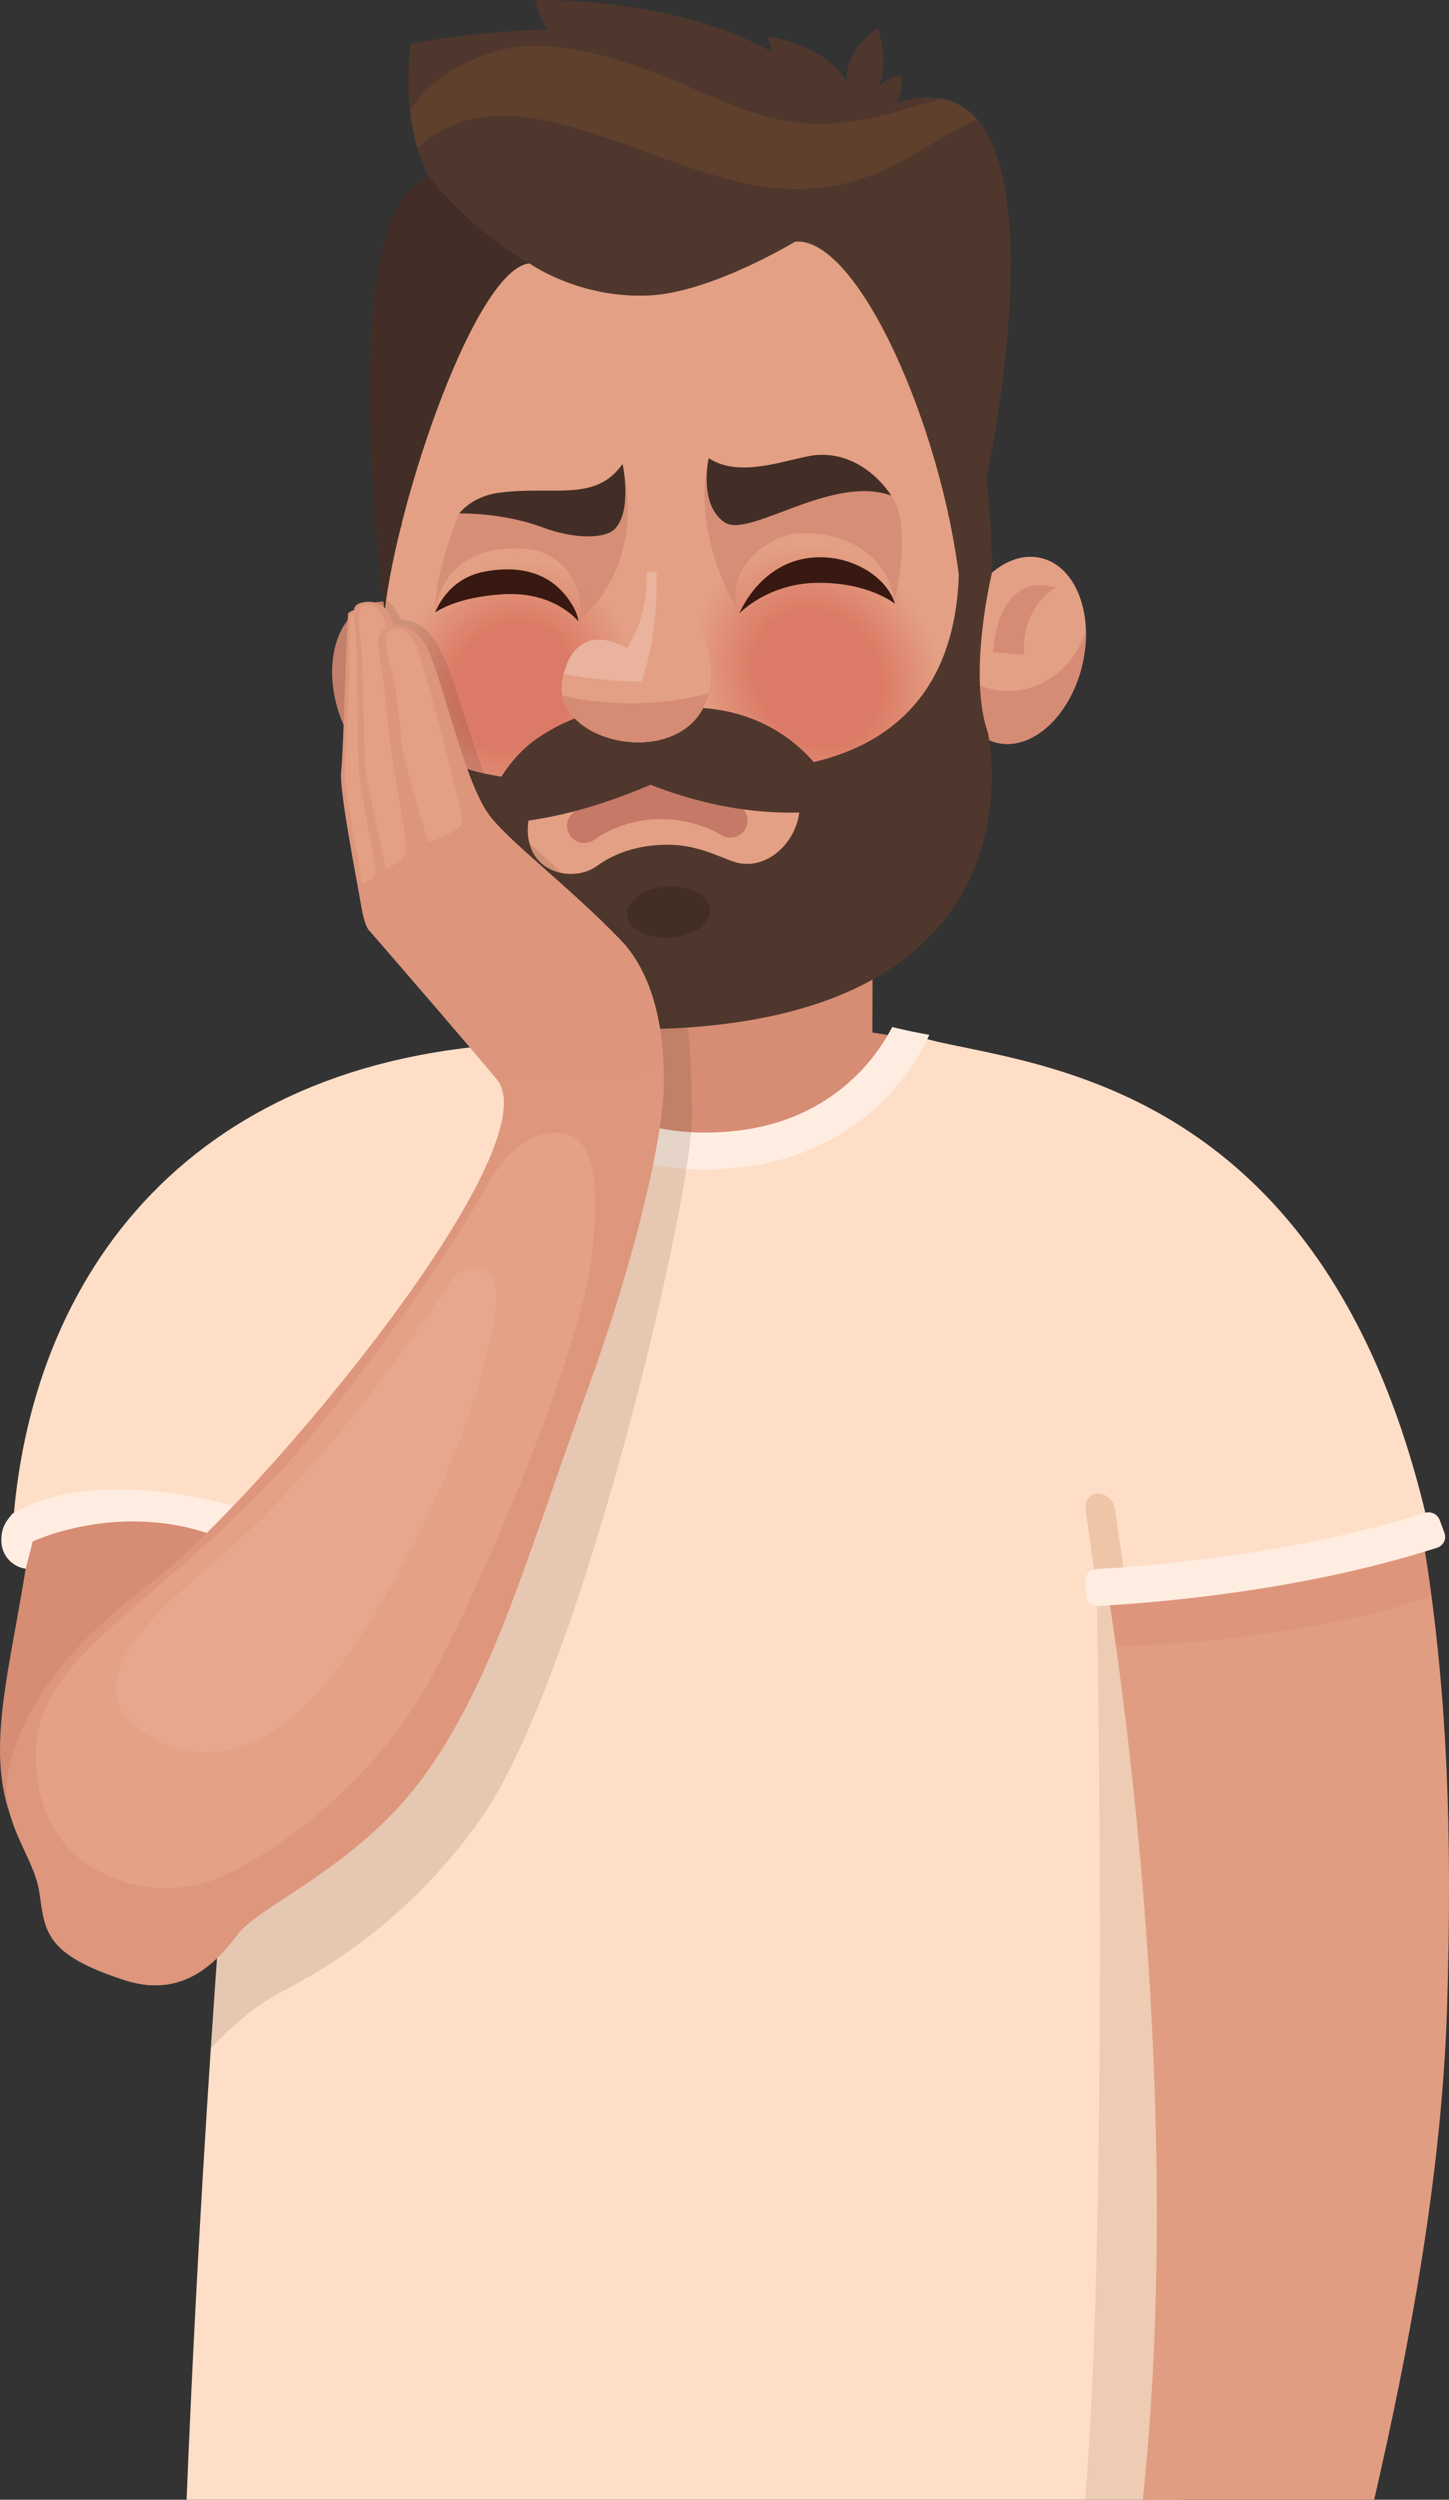 <?xml version="1.0" encoding="UTF-8"?><svg id="_Ñëîé_1" xmlns="http://www.w3.org/2000/svg" xmlns:xlink="http://www.w3.org/1999/xlink" viewBox="0 0 406.68 701.53"><rect x="0" y="0" width="406.68" height="701.53" fill="#333333" stroke="none"/><defs><style>.cls-1{fill:#d66153;}.cls-2{fill:#dd7e6a;}.cls-3{fill:#e2987e;}.cls-4{fill:#dc7d69;}.cls-5{fill:#d5594c;}.cls-6{fill:#da7260;}.cls-7{fill:#da715f;}.cls-8{fill:#db7864;}.cls-9{fill:#ffdec7;}.cls-10{fill:#d55a4d;}.cls-11{fill:#d55d4f;}.cls-12{fill:#dc7a67;}.cls-13{opacity:.12;}.cls-13,.cls-14,.cls-15{fill:#fff;}.cls-16{fill:#d35449;}.cls-17{fill:#da7360;}.cls-18{opacity:.86;}.cls-18,.cls-19,.cls-20{fill:#d68b74;}.cls-21{fill:#6c332e;}.cls-22{fill:#e2957c;}.cls-23{fill:#dc7966;}.cls-24{fill:#dd7f6b;}.cls-25{fill:#c67967;}.cls-26{fill:#e19d81;}.cls-27{fill:#d66052;}.cls-28{fill:#df8a73;}.cls-29{fill:#ffede1;}.cls-30{fill:#603813;}.cls-30,.cls-31{opacity:.11;}.cls-32{fill:#db7965;}.cls-33{fill:#dc7b67;}.cls-34{fill:#d86959;}.cls-35{fill:#e2997f;}.cls-36{opacity:.13;}.cls-36,.cls-37{fill:#422e26;}.cls-38{fill:#e39b80;}.cls-39{fill:#d4564a;}.cls-40{fill:#d4574b;}.cls-41{fill:#d86858;}.cls-42{fill:#d76556;}.cls-43{fill:#e4a084;}.cls-44{fill:#db7764;}.cls-45{fill:#e39c81;}.cls-46{fill:#d55c4f;}.cls-47{fill:#d35247;}.cls-19,.cls-48{opacity:.49;}.cls-49{fill:#d45549;}.cls-50{fill:#dd806b;}.cls-51{fill:#e19078;}.cls-52{fill:#de856f;}.cls-53{fill:#e39a7f;}.cls-54{fill:#e49e82;}.cls-55{fill:#d65e50;}.cls-56{fill:#d35348;}.cls-57{fill:#d66253;}.cls-58{fill:#dd816c;}.cls-59{fill:#db7562;}.cls-31{fill:#e4902f;}.cls-60{fill:#d96e5d;}.cls-61{opacity:.38;}.cls-62{fill:#d96d5c;}.cls-63{fill:#dc7c68;}.cls-64{fill:#d65f51;}.cls-65{fill:#e19178;}.cls-66{opacity:.16;}.cls-67{fill:#e2967c;}.cls-68{fill:#4f372d;}.cls-14{opacity:.2;}.cls-69{fill:#381911;}.cls-70{fill:#d86757;}.cls-71{fill:#de846e;}.cls-72{fill:#df8871;}.cls-73{fill:#de836e;}.cls-74{fill:#df8972;}.cls-75{fill:#d96c5b;}.cls-76{fill:#e19279;}.cls-77{fill:#d55b4e;}.cls-78{fill:#db7663;}.cls-79{fill:#d76656;}.cls-80{fill:#da7461;}.cls-81{fill:#df8b74;}.cls-82{fill:#d96f5d;}.cls-83{fill:#d86a5a;}.cls-84{fill:#e08f77;}.cls-85{fill:#e2977d;}.cls-86{fill:#e1937a;}.cls-87{fill:#d78c74;}.cls-88{fill:#de8670;}.cls-89{fill:#e08c75;}.cls-90{fill:#d86b5a;}.cls-91{fill:url(#_Áåçûìÿííûé_ãðàäèåíò_46);}.cls-92{fill:#efc5a8;}.cls-93{fill:#d4584c;}.cls-94{fill:#d76455;}.cls-95{fill:#e08d75;}.cls-96{fill:url(#_Áåçûìÿííûé_ãðàäèåíò_46-2);}.cls-97{fill:#d76354;}.cls-98{fill:#e5a185;}.cls-15{opacity:.06;}.cls-99{fill:#d9705e;}.cls-100{fill:#de826d;}.cls-101{fill:#e49f83;}.cls-102{fill:#e39d82;}.cls-103{fill:#e08e76;}.cls-104{fill:#df8771;}.cls-105{fill:#e1947b;}</style><linearGradient id="_Áåçûìÿííûé_ãðàäèåíò_46" x1="105.87" y1="164.58" x2="276.29" y2="164.58" gradientUnits="userSpaceOnUse"><stop offset="0" stop-color="#e4a084"/><stop offset="1" stop-color="#e4a084"/></linearGradient><linearGradient id="_Áåçûìÿííûé_ãðàäèåíò_46-2" x1="95.69" y1="238.88" x2="186.2" y2="238.88" xlink:href="#_Áåçûìÿííûé_ãðàäèåíò_46"/></defs><path class="cls-87" d="m123.43,301.4v50.97h151.45v-56.05c-45.42-13.43-107.48-13.31-151.45,5.08Z"/><path class="cls-87" d="m206.77,211.08h0c-22.12-.3-38.25,10.2-38.54,25.13l-8.12,67.81c-.29,14.93,22.06,17.16,44.18,17.47,22.12.3,40.23-2.23,40.52-17.16l.18-64.17c.29-14.93-16.1-28.78-38.22-29.08Z"/><path class="cls-21" d="m223.43,213.49s-.02-.07-.02-.07c0,0,0,.03.02.07Z"/><path class="cls-20" d="m103.22,169.71c-9.35,3.75-12.75,17.98-7.59,31.77,5.16,13.79,16.91,21.93,26.26,18.17,9.35-3.75,12.75-17.98,7.59-31.77-5.16-13.79-16.91-21.93-26.26-18.17Z"/><path class="cls-69" d="m147.44,36.15s-.02-.16-.08-.42c.05.27.08.42.08.42Z"/><path class="cls-91" d="m273.93,174.76c-2.08-34.22-9.85-77.17-18.45-102.2-7.51-32.78-101.97-42.46-126.6,4.8-7.42,21.66-19.18,61.95-21.43,101.37-.03-.42-.03-.67-.03-.67,0,0-18.79,105.65,74.18,106.2,92.97.54,100.16-48.93,92.33-109.5h0Z"/><g class="cls-48"><ellipse class="cls-43" cx="144.07" cy="192.78" rx="36.4" ry="33.26" transform="translate(-92.79 235.43) rotate(-63.44)"/><ellipse class="cls-101" cx="144.07" cy="192.78" rx="36.17" ry="33.05" transform="translate(-92.79 235.43) rotate(-63.44)"/><ellipse class="cls-54" cx="144.07" cy="192.78" rx="35.94" ry="32.84" transform="translate(-92.79 235.43) rotate(-63.44)"/><ellipse class="cls-102" cx="144.07" cy="192.78" rx="35.71" ry="32.63" transform="translate(-92.79 235.43) rotate(-63.44)"/><ellipse class="cls-45" cx="144.07" cy="192.78" rx="35.48" ry="32.42" transform="translate(-92.79 235.43) rotate(-63.44)"/><ellipse class="cls-38" cx="144.07" cy="192.78" rx="35.25" ry="32.21" transform="translate(-92.79 235.43) rotate(-63.44)"/><ellipse class="cls-53" cx="144.07" cy="192.78" rx="35.02" ry="32" transform="translate(-92.79 235.43) rotate(-63.44)"/><ellipse class="cls-35" cx="144.07" cy="192.78" rx="34.79" ry="31.79" transform="translate(-92.79 235.43) rotate(-63.44)"/><ellipse class="cls-3" cx="144.07" cy="192.78" rx="34.56" ry="31.58" transform="translate(-92.79 235.43) rotate(-63.44)"/><ellipse class="cls-85" cx="144.07" cy="192.78" rx="34.33" ry="31.37" transform="translate(-92.79 235.43) rotate(-63.44)"/><ellipse class="cls-67" cx="144.07" cy="192.78" rx="34.1" ry="31.16" transform="translate(-92.79 235.43) rotate(-63.44)"/><ellipse class="cls-22" cx="144.07" cy="192.78" rx="33.87" ry="30.95" transform="translate(-92.79 235.43) rotate(-63.43)"/><ellipse class="cls-105" cx="144.07" cy="192.78" rx="33.64" ry="30.74" transform="translate(-92.79 235.43) rotate(-63.43)"/><ellipse class="cls-86" cx="144.07" cy="192.78" rx="33.41" ry="30.53" transform="translate(-92.79 235.43) rotate(-63.43)"/><ellipse class="cls-76" cx="144.07" cy="192.78" rx="33.18" ry="30.32" transform="translate(-92.79 235.43) rotate(-63.43)"/><ellipse class="cls-65" cx="144.07" cy="192.78" rx="32.95" ry="30.11" transform="translate(-92.79 235.43) rotate(-63.43)"/><ellipse class="cls-51" cx="144.07" cy="192.78" rx="32.72" ry="29.9" transform="translate(-92.79 235.43) rotate(-63.43)"/><ellipse class="cls-84" cx="144.07" cy="192.78" rx="32.49" ry="29.69" transform="translate(-92.79 235.43) rotate(-63.43)"/><ellipse class="cls-103" cx="144.07" cy="192.78" rx="32.26" ry="29.48" transform="translate(-92.79 235.43) rotate(-63.43)"/><ellipse class="cls-95" cx="144.07" cy="192.78" rx="32.02" ry="29.26" transform="translate(-92.79 235.43) rotate(-63.43)"/><ellipse class="cls-89" cx="144.07" cy="192.78" rx="31.79" ry="29.05" transform="translate(-92.79 235.43) rotate(-63.43)"/><ellipse class="cls-81" cx="144.07" cy="192.78" rx="31.56" ry="28.84" transform="translate(-92.79 235.43) rotate(-63.43)"/><ellipse class="cls-28" cx="144.07" cy="192.78" rx="31.33" ry="28.63" transform="translate(-92.79 235.43) rotate(-63.43)"/><ellipse class="cls-74" cx="144.07" cy="192.78" rx="31.1" ry="28.42" transform="translate(-92.79 235.43) rotate(-63.43)"/><ellipse class="cls-72" cx="144.07" cy="192.78" rx="30.87" ry="28.21" transform="translate(-92.79 235.43) rotate(-63.43)"/><ellipse class="cls-104" cx="144.07" cy="192.78" rx="30.64" ry="28" transform="translate(-92.79 235.43) rotate(-63.43)"/><ellipse class="cls-88" cx="144.07" cy="192.78" rx="30.41" ry="27.79" transform="translate(-92.79 235.43) rotate(-63.43)"/><ellipse class="cls-52" cx="144.07" cy="192.78" rx="30.18" ry="27.58" transform="translate(-92.79 235.43) rotate(-63.43)"/><ellipse class="cls-71" cx="144.07" cy="192.78" rx="29.95" ry="27.37" transform="translate(-92.79 235.43) rotate(-63.43)"/><ellipse class="cls-73" cx="144.07" cy="192.78" rx="29.72" ry="27.16" transform="translate(-92.79 235.43) rotate(-63.43)"/><ellipse class="cls-100" cx="144.07" cy="192.78" rx="29.49" ry="26.95" transform="translate(-92.79 235.43) rotate(-63.43)"/><ellipse class="cls-58" cx="144.07" cy="192.78" rx="29.26" ry="26.74" transform="translate(-92.79 235.43) rotate(-63.43)"/><ellipse class="cls-50" cx="144.07" cy="192.78" rx="29.03" ry="26.53" transform="translate(-92.79 235.43) rotate(-63.43)"/><ellipse class="cls-24" cx="144.07" cy="192.78" rx="28.8" ry="26.32" transform="translate(-92.79 235.43) rotate(-63.43)"/><ellipse class="cls-2" cx="144.07" cy="192.78" rx="28.57" ry="26.11" transform="translate(-92.79 235.43) rotate(-63.43)"/><ellipse class="cls-4" cx="144.07" cy="192.78" rx="28.34" ry="25.9" transform="translate(-92.79 235.43) rotate(-63.43)"/><ellipse class="cls-63" cx="144.07" cy="192.78" rx="28.11" ry="25.69" transform="translate(-92.79 235.43) rotate(-63.43)"/><ellipse class="cls-33" cx="144.07" cy="192.78" rx="27.88" ry="25.47" transform="translate(-92.79 235.43) rotate(-63.43)"/><ellipse class="cls-12" cx="144.07" cy="192.78" rx="27.65" ry="25.26" transform="translate(-92.79 235.43) rotate(-63.43)"/><ellipse class="cls-23" cx="144.07" cy="192.78" rx="27.42" ry="25.05" transform="translate(-92.79 235.43) rotate(-63.43)"/><ellipse class="cls-32" cx="144.07" cy="192.78" rx="27.19" ry="24.84" transform="translate(-92.79 235.43) rotate(-63.43)"/><ellipse class="cls-8" cx="144.07" cy="192.78" rx="26.96" ry="24.63" transform="translate(-92.79 235.43) rotate(-63.43)"/><ellipse class="cls-44" cx="144.07" cy="192.78" rx="26.73" ry="24.42" transform="translate(-92.79 235.43) rotate(-63.43)"/><ellipse class="cls-78" cx="144.07" cy="192.78" rx="26.5" ry="24.21" transform="translate(-92.79 235.43) rotate(-63.43)"/><ellipse class="cls-59" cx="144.07" cy="192.78" rx="26.26" ry="24" transform="translate(-92.79 235.42) rotate(-63.43)"/><ellipse class="cls-80" cx="144.07" cy="192.78" rx="26.03" ry="23.79" transform="translate(-92.79 235.42) rotate(-63.43)"/><ellipse class="cls-17" cx="144.07" cy="192.78" rx="25.8" ry="23.58" transform="translate(-92.79 235.42) rotate(-63.43)"/><ellipse class="cls-6" cx="144.07" cy="192.78" rx="25.57" ry="23.37" transform="translate(-92.79 235.42) rotate(-63.43)"/><ellipse class="cls-7" cx="144.07" cy="192.78" rx="25.34" ry="23.16" transform="translate(-92.79 235.42) rotate(-63.43)"/><ellipse class="cls-99" cx="144.07" cy="192.78" rx="25.11" ry="22.95" transform="translate(-92.79 235.42) rotate(-63.43)"/><ellipse class="cls-82" cx="144.07" cy="192.78" rx="24.88" ry="22.74" transform="translate(-92.79 235.42) rotate(-63.43)"/><ellipse class="cls-60" cx="144.07" cy="192.78" rx="24.65" ry="22.53" transform="translate(-92.79 235.42) rotate(-63.43)"/><ellipse class="cls-62" cx="144.07" cy="192.78" rx="24.42" ry="22.32" transform="translate(-92.79 235.42) rotate(-63.43)"/><ellipse class="cls-75" cx="144.07" cy="192.78" rx="24.19" ry="22.11" transform="translate(-92.79 235.42) rotate(-63.43)"/><ellipse class="cls-90" cx="144.07" cy="192.78" rx="23.96" ry="21.9" transform="translate(-92.79 235.42) rotate(-63.43)"/><ellipse class="cls-83" cx="144.07" cy="192.78" rx="23.73" ry="21.69" transform="translate(-92.79 235.42) rotate(-63.43)"/><ellipse class="cls-34" cx="144.07" cy="192.78" rx="23.5" ry="21.47" transform="translate(-92.79 235.42) rotate(-63.43)"/><ellipse class="cls-41" cx="144.07" cy="192.78" rx="23.27" ry="21.26" transform="translate(-92.79 235.42) rotate(-63.43)"/><ellipse class="cls-70" cx="144.07" cy="192.78" rx="23.04" ry="21.05" transform="translate(-92.79 235.42) rotate(-63.43)"/><ellipse class="cls-79" cx="144.07" cy="192.78" rx="22.81" ry="20.84" transform="translate(-92.79 235.42) rotate(-63.43)"/><ellipse class="cls-42" cx="144.07" cy="192.78" rx="22.58" ry="20.63" transform="translate(-92.79 235.42) rotate(-63.43)"/><ellipse class="cls-94" cx="144.07" cy="192.78" rx="22.35" ry="20.42" transform="translate(-92.79 235.42) rotate(-63.43)"/><ellipse class="cls-97" cx="144.07" cy="192.78" rx="22.12" ry="20.21" transform="translate(-92.79 235.42) rotate(-63.43)"/><ellipse class="cls-57" cx="144.07" cy="192.78" rx="21.89" ry="20" transform="translate(-92.79 235.42) rotate(-63.43)"/><ellipse class="cls-1" cx="144.07" cy="192.78" rx="21.66" ry="19.79" transform="translate(-92.79 235.42) rotate(-63.43)"/><ellipse class="cls-27" cx="144.07" cy="192.78" rx="21.43" ry="19.58" transform="translate(-92.79 235.42) rotate(-63.43)"/><ellipse class="cls-64" cx="144.07" cy="192.78" rx="21.2" ry="19.37" transform="translate(-92.79 235.42) rotate(-63.43)"/><ellipse class="cls-55" cx="144.07" cy="192.78" rx="20.97" ry="19.16" transform="translate(-92.79 235.42) rotate(-63.43)"/><path class="cls-11" d="m144.63,172.41c-10.67.49-19.56,10.01-19.86,21.26-.31,11.25,8.09,19.97,18.76,19.49,10.67-.49,19.56-10.01,19.86-21.26.31-11.25-8.09-19.97-18.76-19.49Z"/><path class="cls-46" d="m144.62,172.64c-10.55.48-19.34,9.89-19.64,21.02-.3,11.13,8,19.75,18.55,19.27,10.55-.48,19.34-9.89,19.64-21.02.3-11.13-8-19.75-18.55-19.27Z"/><path class="cls-77" d="m144.61,172.86c-10.43.48-19.12,9.78-19.42,20.78-.3,11,7.91,19.53,18.34,19.05,10.43-.48,19.12-9.78,19.42-20.78.3-11-7.91-19.53-18.34-19.05Z"/><path class="cls-10" d="m144.61,173.09c-10.31.47-18.91,9.67-19.2,20.55-.3,10.88,7.82,19.31,18.13,18.84,10.31-.47,18.91-9.67,19.2-20.55.3-10.88-7.82-19.31-18.13-18.84Z"/><path class="cls-5" d="m144.6,173.32c-10.19.47-18.69,9.56-18.98,20.31-.29,10.75,7.73,19.09,17.92,18.62,10.19-.47,18.69-9.56,18.98-20.31.29-10.75-7.73-19.09-17.92-18.62Z"/><path class="cls-93" d="m144.6,173.54c-10.07.46-18.47,9.45-18.76,20.08-.29,10.63,7.64,18.87,17.72,18.4,10.07-.46,18.47-9.45,18.76-20.08.29-10.63-7.64-18.87-17.72-18.4Z"/><path class="cls-40" d="m144.59,173.77c-9.95.46-18.25,9.34-18.54,19.84-.29,10.5,7.55,18.64,17.51,18.19,9.95-.46,18.25-9.34,18.54-19.84.29-10.5-7.55-18.64-17.51-18.19Z"/><path class="cls-39" d="m144.58,173.99c-9.84.45-18.04,9.23-18.32,19.6-.28,10.38,7.46,18.42,17.3,17.97,9.84-.45,18.04-9.23,18.32-19.6.28-10.38-7.46-18.42-17.3-17.97Z"/><path class="cls-49" d="m144.58,174.22c-9.72.45-17.82,9.12-18.1,19.37-.28,10.25,7.37,18.2,17.09,17.75,9.72-.45,17.82-9.12,18.1-19.37.28-10.25-7.37-18.2-17.09-17.75Z"/><path class="cls-16" d="m144.57,174.45c-9.6.44-17.6,9.01-17.88,19.13-.27,10.13,7.28,17.98,16.88,17.54,9.6-.44,17.6-9.01,17.88-19.13.27-10.13-7.28-17.98-16.88-17.54Z"/><path class="cls-56" d="m144.56,174.67c-9.48.43-17.39,8.89-17.66,18.89-.27,10,7.19,17.76,16.67,17.32,9.48-.43,17.39-8.89,17.66-18.89.27-10-7.19-17.76-16.67-17.32Z"/><path class="cls-47" d="m144.56,174.9c-9.36.43-17.17,8.78-17.44,18.66-.27,9.88,7.1,17.53,16.47,17.1,9.36-.43,17.17-8.78,17.44-18.66.27-9.88-7.1-17.53-16.47-17.1Z"/></g><g class="cls-48"><ellipse class="cls-43" cx="229.46" cy="190.17" rx="33.67" ry="39.17" transform="translate(-65.77 149.46) rotate(-31.8)"/><ellipse class="cls-101" cx="229.46" cy="190.17" rx="33.46" ry="38.93" transform="translate(-65.77 149.46) rotate(-31.8)"/><ellipse class="cls-54" cx="229.46" cy="190.17" rx="33.24" ry="38.68" transform="translate(-65.77 149.46) rotate(-31.8)"/><ellipse class="cls-102" cx="229.46" cy="190.17" rx="33.03" ry="38.43" transform="translate(-65.77 149.46) rotate(-31.8)"/><ellipse class="cls-45" cx="229.46" cy="190.17" rx="32.82" ry="38.18" transform="translate(-65.77 149.46) rotate(-31.8)"/><ellipse class="cls-38" cx="229.46" cy="190.17" rx="32.6" ry="37.93" transform="translate(-65.77 149.46) rotate(-31.8)"/><ellipse class="cls-53" cx="229.46" cy="190.17" rx="32.39" ry="37.69" transform="translate(-65.77 149.46) rotate(-31.8)"/><ellipse class="cls-35" cx="229.46" cy="190.17" rx="32.18" ry="37.44" transform="translate(-65.77 149.46) rotate(-31.8)"/><ellipse class="cls-3" cx="229.46" cy="190.17" rx="31.96" ry="37.19" transform="translate(-65.77 149.46) rotate(-31.8)"/><ellipse class="cls-85" cx="229.46" cy="190.17" rx="31.75" ry="36.94" transform="translate(-65.77 149.46) rotate(-31.8)"/><ellipse class="cls-67" cx="229.46" cy="190.17" rx="31.54" ry="36.7" transform="translate(-65.77 149.46) rotate(-31.8)"/><ellipse class="cls-22" cx="229.46" cy="190.17" rx="31.32" ry="36.45" transform="translate(-65.77 149.46) rotate(-31.8)"/><ellipse class="cls-105" cx="229.46" cy="190.17" rx="31.11" ry="36.2" transform="translate(-65.77 149.46) rotate(-31.8)"/><ellipse class="cls-86" cx="229.46" cy="190.17" rx="30.9" ry="35.95" transform="translate(-65.77 149.46) rotate(-31.8)"/><ellipse class="cls-76" cx="229.46" cy="190.17" rx="30.69" ry="35.7" transform="translate(-65.77 149.46) rotate(-31.8)"/><ellipse class="cls-65" cx="229.46" cy="190.17" rx="30.47" ry="35.46" transform="translate(-65.77 149.46) rotate(-31.8)"/><ellipse class="cls-51" cx="229.46" cy="190.17" rx="30.26" ry="35.21" transform="translate(-65.77 149.46) rotate(-31.8)"/><ellipse class="cls-84" cx="229.46" cy="190.17" rx="30.05" ry="34.96" transform="translate(-65.77 149.46) rotate(-31.8)"/><ellipse class="cls-103" cx="229.46" cy="190.17" rx="29.83" ry="34.71" transform="translate(-65.77 149.46) rotate(-31.8)"/><ellipse class="cls-95" cx="229.46" cy="190.17" rx="29.62" ry="34.46" transform="translate(-65.77 149.46) rotate(-31.8)"/><ellipse class="cls-89" cx="229.46" cy="190.17" rx="29.41" ry="34.22" transform="translate(-65.77 149.46) rotate(-31.8)"/><ellipse class="cls-81" cx="229.46" cy="190.17" rx="29.19" ry="33.97" transform="translate(-65.77 149.46) rotate(-31.8)"/><ellipse class="cls-28" cx="229.46" cy="190.17" rx="28.98" ry="33.72" transform="translate(-65.77 149.46) rotate(-31.8)"/><ellipse class="cls-74" cx="229.46" cy="190.17" rx="28.77" ry="33.47" transform="translate(-65.77 149.46) rotate(-31.8)"/><ellipse class="cls-72" cx="229.46" cy="190.17" rx="28.55" ry="33.22" transform="translate(-65.77 149.46) rotate(-31.8)"/><ellipse class="cls-104" cx="229.46" cy="190.17" rx="28.34" ry="32.98" transform="translate(-65.77 149.46) rotate(-31.8)"/><ellipse class="cls-88" cx="229.46" cy="190.17" rx="28.13" ry="32.73" transform="translate(-65.77 149.46) rotate(-31.8)"/><ellipse class="cls-52" cx="229.46" cy="190.17" rx="27.92" ry="32.48" transform="translate(-65.77 149.46) rotate(-31.8)"/><ellipse class="cls-71" cx="229.46" cy="190.17" rx="27.7" ry="32.23" transform="translate(-65.77 149.46) rotate(-31.8)"/><ellipse class="cls-73" cx="229.46" cy="190.17" rx="27.49" ry="31.98" transform="translate(-65.77 149.46) rotate(-31.8)"/><ellipse class="cls-100" cx="229.46" cy="190.17" rx="27.28" ry="31.74" transform="translate(-65.77 149.46) rotate(-31.8)"/><ellipse class="cls-58" cx="229.46" cy="190.17" rx="27.06" ry="31.49" transform="translate(-65.77 149.46) rotate(-31.8)"/><ellipse class="cls-50" cx="229.46" cy="190.17" rx="26.85" ry="31.24" transform="translate(-65.77 149.46) rotate(-31.8)"/><ellipse class="cls-24" cx="229.46" cy="190.17" rx="26.64" ry="30.99" transform="translate(-65.77 149.46) rotate(-31.8)"/><ellipse class="cls-2" cx="229.46" cy="190.17" rx="26.42" ry="30.74" transform="translate(-65.77 149.46) rotate(-31.8)"/><ellipse class="cls-4" cx="229.46" cy="190.17" rx="26.21" ry="30.5" transform="translate(-65.77 149.46) rotate(-31.8)"/><ellipse class="cls-63" cx="229.46" cy="190.17" rx="26" ry="30.25" transform="translate(-65.77 149.46) rotate(-31.8)"/><ellipse class="cls-33" cx="229.46" cy="190.17" rx="25.78" ry="30" transform="translate(-65.77 149.46) rotate(-31.8)"/><ellipse class="cls-12" cx="229.46" cy="190.17" rx="25.57" ry="29.75" transform="translate(-65.77 149.46) rotate(-31.8)"/><ellipse class="cls-23" cx="229.46" cy="190.17" rx="25.36" ry="29.5" transform="translate(-65.77 149.46) rotate(-31.8)"/><ellipse class="cls-32" cx="229.46" cy="190.17" rx="25.15" ry="29.26" transform="translate(-65.77 149.46) rotate(-31.8)"/><ellipse class="cls-8" cx="229.46" cy="190.17" rx="24.93" ry="29.01" transform="translate(-65.77 149.46) rotate(-31.8)"/><ellipse class="cls-44" cx="229.46" cy="190.17" rx="24.72" ry="28.76" transform="translate(-65.77 149.46) rotate(-31.8)"/><ellipse class="cls-78" cx="229.46" cy="190.17" rx="24.51" ry="28.51" transform="translate(-65.77 149.46) rotate(-31.8)"/><ellipse class="cls-59" cx="229.46" cy="190.17" rx="24.29" ry="28.27" transform="translate(-65.77 149.46) rotate(-31.8)"/><ellipse class="cls-80" cx="229.46" cy="190.17" rx="24.08" ry="28.02" transform="translate(-65.77 149.46) rotate(-31.8)"/><ellipse class="cls-17" cx="229.46" cy="190.17" rx="23.87" ry="27.77" transform="translate(-65.77 149.46) rotate(-31.8)"/><ellipse class="cls-6" cx="229.46" cy="190.17" rx="23.65" ry="27.52" transform="translate(-65.77 149.46) rotate(-31.8)"/><ellipse class="cls-7" cx="229.46" cy="190.17" rx="23.44" ry="27.27" transform="translate(-65.77 149.46) rotate(-31.8)"/><ellipse class="cls-99" cx="229.46" cy="190.17" rx="23.23" ry="27.03" transform="translate(-65.77 149.46) rotate(-31.8)"/><ellipse class="cls-82" cx="229.46" cy="190.17" rx="23.01" ry="26.78" transform="translate(-65.77 149.46) rotate(-31.8)"/><ellipse class="cls-60" cx="229.46" cy="190.17" rx="22.8" ry="26.53" transform="translate(-65.77 149.46) rotate(-31.8)"/><ellipse class="cls-62" cx="229.46" cy="190.17" rx="22.59" ry="26.28" transform="translate(-65.77 149.46) rotate(-31.8)"/><ellipse class="cls-75" cx="229.46" cy="190.17" rx="22.37" ry="26.03" transform="translate(-65.77 149.46) rotate(-31.8)"/><ellipse class="cls-90" cx="229.46" cy="190.17" rx="22.16" ry="25.79" transform="translate(-65.77 149.46) rotate(-31.8)"/><ellipse class="cls-83" cx="229.46" cy="190.17" rx="21.95" ry="25.54" transform="translate(-65.77 149.46) rotate(-31.8)"/><ellipse class="cls-34" cx="229.46" cy="190.17" rx="21.74" ry="25.29" transform="translate(-65.77 149.46) rotate(-31.8)"/><ellipse class="cls-41" cx="229.46" cy="190.17" rx="21.52" ry="25.04" transform="translate(-65.77 149.46) rotate(-31.8)"/><ellipse class="cls-70" cx="229.46" cy="190.17" rx="21.31" ry="24.79" transform="translate(-65.77 149.46) rotate(-31.8)"/><ellipse class="cls-79" cx="229.46" cy="190.17" rx="21.1" ry="24.55" transform="translate(-65.77 149.46) rotate(-31.8)"/><ellipse class="cls-42" cx="229.46" cy="190.17" rx="20.88" ry="24.3" transform="translate(-65.77 149.46) rotate(-31.8)"/><ellipse class="cls-94" cx="229.46" cy="190.17" rx="20.67" ry="24.05" transform="translate(-65.77 149.46) rotate(-31.8)"/><ellipse class="cls-97" cx="229.46" cy="190.17" rx="20.46" ry="23.8" transform="translate(-65.77 149.46) rotate(-31.8)"/><ellipse class="cls-57" cx="229.46" cy="190.17" rx="20.24" ry="23.55" transform="translate(-65.77 149.46) rotate(-31.8)"/><ellipse class="cls-1" cx="229.46" cy="190.17" rx="20.03" ry="23.31" transform="translate(-65.77 149.46) rotate(-31.8)"/><ellipse class="cls-27" cx="229.46" cy="190.17" rx="19.82" ry="23.06" transform="translate(-65.77 149.46) rotate(-31.8)"/><ellipse class="cls-64" cx="229.46" cy="190.17" rx="19.6" ry="22.81" transform="translate(-65.77 149.46) rotate(-31.8)"/><ellipse class="cls-55" cx="229.46" cy="190.17" rx="19.39" ry="22.56" transform="translate(-65.77 149.46) rotate(-31.8)"/><ellipse class="cls-11" cx="229.46" cy="190.17" rx="19.18" ry="22.31" transform="translate(-65.77 149.46) rotate(-31.8)"/><ellipse class="cls-46" cx="229.46" cy="190.17" rx="18.97" ry="22.07" transform="translate(-65.77 149.46) rotate(-31.8)"/><path class="cls-77" d="m226.49,169.16c-10.73.19-18.09,9.75-16.45,21.36,1.64,11.6,11.67,20.85,22.4,20.66,10.73-.19,18.09-9.75,16.45-21.36-1.64-11.6-11.67-20.85-22.4-20.66Z"/><path class="cls-10" d="m226.52,169.4c-10.61.19-17.89,9.64-16.26,21.11,1.62,11.47,11.54,20.62,22.14,20.43,10.61-.19,17.89-9.64,16.26-21.11-1.62-11.47-11.54-20.62-22.14-20.43Z"/><path class="cls-5" d="m226.56,169.64c-10.48.19-17.68,9.53-16.08,20.87,1.61,11.34,11.41,20.38,21.89,20.19,10.48-.19,17.68-9.53,16.08-20.87-1.61-11.34-11.41-20.38-21.89-20.19Z"/><path class="cls-93" d="m226.59,169.88c-10.36.19-17.48,9.42-15.89,20.63,1.59,11.21,11.27,20.14,21.64,19.96,10.36-.19,17.48-9.42,15.89-20.63-1.59-11.21-11.27-20.14-21.64-19.96Z"/><path class="cls-40" d="m226.62,170.12c-10.24.18-17.27,9.31-15.7,20.39,1.57,11.08,11.14,19.91,21.38,19.72,10.24-.18,17.27-9.31,15.7-20.39-1.57-11.08-11.14-19.91-21.38-19.72Z"/><path class="cls-39" d="m226.66,170.36c-10.12.18-17.07,9.2-15.52,20.14,1.55,10.94,11.01,19.67,21.13,19.49,10.12-.18,17.07-9.2,15.52-20.14-1.55-10.94-11.01-19.67-21.13-19.49Z"/><path class="cls-49" d="m226.69,170.6c-10,.18-16.86,9.09-15.33,19.9,1.53,10.81,10.88,19.43,20.87,19.25,10-.18,16.86-9.09,15.33-19.9-1.53-10.81-10.88-19.43-20.87-19.25Z"/><path class="cls-16" d="m226.72,170.84c-9.87.18-16.65,8.98-15.14,19.66,1.51,10.68,10.74,19.19,20.62,19.02,9.87-.18,16.65-8.98,15.14-19.66-1.51-10.68-10.74-19.19-20.62-19.02Z"/><path class="cls-56" d="m226.76,171.07c-9.75.17-16.45,8.87-14.96,19.42,1.49,10.55,10.61,18.96,20.36,18.78,9.75-.17,16.45-8.87,14.96-19.42-1.49-10.55-10.61-18.96-20.36-18.78Z"/><path class="cls-47" d="m226.79,171.31c-9.63.17-16.24,8.76-14.77,19.17,1.47,10.42,10.48,18.72,20.11,18.55,9.63-.17,16.24-8.76,14.77-19.17-1.47-10.42-10.48-18.72-20.11-18.55Z"/></g><ellipse class="cls-43" cx="285.97" cy="182.52" rx="26.66" ry="18.23" transform="translate(41.59 417.82) rotate(-76.46)"/><path class="cls-20" d="m295.87,189.59c-8.82,6.45-18.71,5.16-26.14-.16.92,11.72-.19,34.14-15.61,57.9-12.37,19.07-41.21,26.93-62.96,27.48-51.88,1.33-66.49-13.64-78.46-34.33,8.76,22.96,28.03,43.52,68.91,43.76,75.75.44,94.55-32.32,94.68-77.22.91.53,1.87.97,2.89,1.27,9.68,2.8,20.56-6.47,24.31-20.71.97-3.67,1.35-7.3,1.25-10.73-1.38,4.88-4.23,9.34-8.87,12.74Z"/><path class="cls-20" d="m278.7,183.03l8.74.7c-.94-13.66,8.91-18.83,8.91-18.83-16.82-4.91-17.65,18.14-17.65,18.14Z"/><path class="cls-21" d="m223.71,212.29s-.02-.07-.02-.07c0,0,0,.03.02.07Z"/><path class="cls-68" d="m187.33,30.19c-95.48,12.49-74.74,117.88-74.74,117.88,3.69-31.97,20.93-72.43,35.97-74.17,0,0,13.8,9.89,33.46,9.03,17.58-.77,41.12-15.11,41.12-15.11,17.5-1.53,41.01,51.43,46.15,94.99,1.18,9.97,9.12-2.13,9.12-2.13,0,0,2.47-142.72-91.09-130.48Z"/><path class="cls-68" d="m237.98,35.26C206.85-6.19,115.27,12.28,115.27,12.28c-5.82,49.67,29.21,58.54,29.21,58.54,0,0,79.07-19.37,91.72-11.61,12.65,7.77,40.68,74.9,40.68,74.9,0,0,15.86-72.96-.9-98.35-12.3-18.64-38.01-.51-38.01-.51Z"/><path class="cls-68" d="m150.37.02c.75,6.48,6.78,12.73,6.78,12.73,0,0,101.09,59.62,80.83,22.52C217.71-1.84,150.37.02,150.37.02Z"/><path class="cls-68" d="m252.83,21.09c-5.4,1.19-6.51,3.85-6.51,3.85,3.47-7.42.14-17.01.14-17.01-10.26,6.78-8.66,15.21-8.66,15.21-5.92-10.6-22.2-12.96-22.2-12.96,1.1,9,11.32,17.59,11.86,17.84l9.15,12.17,17.11-3.82-2.2-7.6c2.56-4.19,1.32-7.68,1.32-7.68Z"/><path class="cls-37" d="m120.25,49.48c-27.63,10.37-12.29,122.09-12.29,122.09,3.69-31.97,25.55-95.93,40.6-97.67,0,0-14.51-7.45-28.31-24.42Z"/><path class="cls-13" d="m229.42,34.99s.15-.03-.02,0h.02Z"/><path class="cls-31" d="m264.52,27.76c-3.42.77-7.01,1.86-10.71,2.96-8.83,2.62-18.18,4.59-27.45,3.94-10.77-.75-20.45-4.92-30.23-9.11-4.94-2.11-9.87-4.27-14.94-6.07-10.85-3.85-23.59-7.5-35.22-6.37-5.75.56-11.29,2.68-16.45,5.19-4.79,2.3-8.63,5.55-11.43,8.74-1.18,1.34-2.15,2.69-3,4,.42,3.83,1.13,7.32,2.07,10.47.35-.32.7-.65,1.09-.99,1.82-1.55,4.16-3.14,6.87-4.52,2.75-1.32,5.83-2.53,9.39-3.03,13.79-1.95,27.01,2.79,39.85,7.16,5.26,1.79,10.62,3.92,16.28,5.85,5.64,1.99,11.51,3.85,17.63,5.29,10.29,2.43,22.67,2.58,32.77-.93,1.36-.47,2.72-.89,4.02-1.38,5.2-2.04,9.68-4.5,13.56-6.79,3.87-2.32,7.18-4.42,10.12-6.03,2.01-1.15,3.85-2.01,5.53-2.63-2.85-3.28-6.21-5.04-9.74-5.76Z"/><path class="cls-13" d="m229.2,35.01s.04,0,.06,0h0s-.06,0-.06,0Z"/><path class="cls-18" d="m164.07,139.05c-5.66,1.65-14.07.83-20,.11l-14.95,4.45s-7.25,16.49-6.95,28.28c1.16-10.26,9.16-19.69,26.39-17.7,11.91,1.37,16.01,14.71,13.72,20.04h.03s19.32-13.76,12.42-44.01c-2.39,2.79-7.63,7.93-10.67,8.82Z"/><path class="cls-18" d="m221.02,130.02c-3.05,2.41-6.61,3.46-10.63,3.56-4.58.11-7.92-2.23-11.58-4.63-.71,2.77-4.56,20.7,8.71,43.19-4.86-11.97,8.14-22.34,17.27-22.52,13.63-.27,24.42,6.76,26.23,19.27,0,0,5.4-21.14-.9-29.81-3.68-5.07-16.98-7.7-29.1-9.06Z"/><path class="cls-25" d="m207.41,226.07c-4.76-2.77-13.7-6.73-24.27-6.37-10.56.38-17.44,4.94-21.92,8.1-2.53,1.78-2.78,5.42-.5,7.51h0c1.66,1.53,4.16,1.71,6,.41,3.3-2.33,9.3-5.55,17.58-5.81,8.46-.28,14.8,2.47,18.32,4.54,1.96,1.15,4.45.72,5.97-.97,2.05-2.29,1.46-5.86-1.19-7.4Z"/><path class="cls-68" d="m269.1,161.26c-1.48,48.53-40.03,52.67-49.97,54.32,12.78,9.87.21,31.08-13.61,26.12-5.23-1.88-11.17-5.18-20.63-4.57-9.13.58-14.63,3.93-17.42,5.95-8.26,5.97-27.41.24-15.58-23.6,0,0-16.68-1.72-21.96-4.17-10.06-4.68-15.59-15.34-18.65-25.49-1.26-4.19-2.17-8.48-2.76-12.81-.22-1.59-.85-3.81-.56-5.42-8.57,47.83-11.71,124.53,87.25,116.61,98.95-7.92,82.08-82.5,82.08-82.5-5.82-16.39,1.12-45,1.12-45l-9.32.59Z"/><path class="cls-68" d="m179.13,200.04s-11.66-4.1-28.05,6.98c-12.54,8.48-15.97,23.91-15.97,23.91,0,0,17.83,2.06,47.46-10.7,31.24,12.32,53.82,6.41,53.82,6.41,0,0-12.69-35.74-57.26-26.61Z"/><ellipse class="cls-66" cx="187.67" cy="255.98" rx="11.69" ry="7.22" transform="translate(-15.96 12.51) rotate(-3.66)"/><path class="cls-69" d="m136.01,160.41c-10.64,1.97-13.84,11.42-13.84,11.48,0,0,5.54-4.28,18.85-5.11,14.82-.93,21.31,7.64,21.31,7.65-.04-.19-.12-1.79-1.3-3.91-2.53-4.52-8.79-13.11-25.02-10.11Z"/><path class="cls-69" d="m232.28,156.47c-18.01-1.42-24.76,15.67-24.76,15.67,0,0,7.93-8.41,21.86-8.57,14.53-.17,21.85,5.91,21.86,5.92,0,0-.71-1.82-.91-2.2-3.41-6.43-10.99-10.26-18.06-10.82Z"/><path class="cls-43" d="m175.99,181.87s-14.22-9.19-18.1,8.49c-3.88,17.69,31.41,26.12,39.95,7.39,8.53-18.73-18.22-51.31-18.22-51.31,0,0,6.06,20.64-3.63,35.43Z"/><path class="cls-14" d="m181.5,160.5c.13,6.62-.96,14.42-5.51,21.37,0,0-13.79-8.63-17.81,7.3,7.13,1.28,14.58,2.11,21.86,2.1,3.41-9.64,4.33-19.88,4.26-30.83-.93.02-1.87.05-2.8.07Z"/><path class="cls-20" d="m157.82,195.25c2.82,14.18,32.32,19.41,40.02,2.51.47-1.03.81-2.11,1.08-3.21-13.51,3.67-27.8,3.64-41.1.7Z"/><path class="cls-87" d="m66.58,419.71c-21.35-3.31-34.49-9.75-55.93-11.86-2.12,46.48-16.8,76.32-7.7,101.71,1.2,3.34,9.02,11.57,11.33,16.6l59.44-21.55c-2.21-29.7-1.6-84.05-7.13-84.91Z"/><path class="cls-9" d="m260.05,291.63l21.49,100.2c6.31,12.42,15.66,33.77,24.67,58.55,6.92-.91,13.8-2.2,20.68-3.3,23.76-3.81,50.63-13.88,74.57-16.34-27.98-127.66-111.18-131.45-141.4-139.11Z"/><path class="cls-9" d="m283.29,297.71c-.22-.06-.45-.12-.67-.17-.33-.08-.67-.16-1.01-.24-.72-.17-1.44-.34-2.18-.49-.15-.04-.33-.09-.52-.15-3.78-1.08-7.67-2.13-11.69-3.18,0,.01,0,.03,0,.04-5.8-1.54-11.83-3.12-14.03-3.69-3.02,17.96-34.56,36.65-57.24,36.11-26.13-.62-42.19-22.16-44.75-33.3C54.17,294.95,7.64,357.4,3.46,430.74c0,0,34.32-13.9,66.66,1.79-.45,13.34-11.8,122.53-17.75,268.99h279.6c1.36-107.5,2.88-250.3,3.07-325.35,0-8.38,1.48-64.8-51.74-78.46Z"/><path class="cls-30" d="m334.52,461.99l-26.72-16.26s3.46,175.87-3.24,255.8h27.4c.94-74.32,1.96-165.52,2.56-239.53h0Z"/><path class="cls-29" d="m240.55,301.62c-10.83,10.76-25.18,16.22-42.64,16.22-15.78,0-28.37-4.9-37.43-14.57-4.64-4.95-7.16-9.99-8.31-12.74-3.34.99-6.73,1.78-10.14,2.49,1.18,3.17,4.24,10.06,10.51,16.9,7.64,8.34,21.71,18.27,45.37,18.27,25.55,0,41.47-10.67,50.33-19.62,7.29-7.37,11.09-14.78,12.58-18.14-3.5-.64-6.98-1.34-10.41-2.21-1.62,3.17-4.74,8.32-9.85,13.4Z"/><path class="cls-92" d="m308.2,419.15c-2.29,0-3.87,2.06-3.51,4.58l3.1,21.99c2.78-.1,5.56-.06,8.34.19l-3.13-22.19c-.36-2.53-2.51-4.58-4.8-4.57Z"/><path class="cls-36" d="m181.11,267.56c-7.18-7.52-27.4-25.89-36.08-34.58-8.69-8.69-15.39-35.41-18.89-44.77-3.5-9.35-7.64-14.29-13.59-14.25,0,0-1.87-4.35-5.09-6.37.05.44.1.84.15,1.21-1.5.04-2.97.34-4.39.91-9.35,3.75-12.75,17.98-7.59,31.77,2.01,5.37,5.02,9.88,8.49,13.16.9,33.13,13.25,65.56,57.99,72.67l-2,16.72c-.04,2.31.45,4.31,1.4,6.05-5.7-6.09-9.23-12.7-10.32-17.44-3.81.09-7.54.28-11.19.55,1.91,3.02,3.36,6.39,4.53,9.61,2.39,6.59,3.67,13.34,3.74,20.35.26,28.74-15.57,53.93-30.78,77.12-4.11,6.27-8.28,12.44-12.94,18.33-4.85,6.14-9.94,12.08-14.83,18.18-4.74,5.91-9.3,11.85-14.41,17.45-2.56,2.8-5.14,5.6-7.58,8.51-2.12,25.03-5.36,63.81-8.56,112.17,3.89-4.28,10.95-11.18,19.61-15.8,9.27-4.94,34.86-18.19,56.35-48.97,27.84-39.89,59.26-173.92,59.06-196.97-.2-23.05-1.37-24.95-1.37-24.95,0,0-4.51-13.14-11.69-20.66Z"/><path class="cls-26" d="m399.23,431.08c-.16,0-1.83.78-1.99.78-5.13,1.96-10.09,4.39-15.37,5.93-6.26,1.81-12.93,2.34-19.36,3.37-6.68,1.07-13.35,2.17-20.05,3.1-9.96,1.39-21.38,2.66-31.43,2.88,8.51,54.9,19.73,160.5,9.7,254.4h64.94c9.61-41.76,19.12-91.21,20.51-139.42,1.34-46.57.32-87.68-6.95-131.03Z"/><g class="cls-61"><path class="cls-87" d="m401.73,447.76c-.74-5.53-1.57-11.09-2.51-16.68-.16,0-1.83.78-1.99.78-5.13,1.96-10.09,4.39-15.37,5.93-6.26,1.81-12.93,2.34-19.36,3.37-6.68,1.07-13.35,2.17-20.05,3.1-9.96,1.39-21.38,2.66-31.43,2.88.71,4.57,1.43,9.49,2.17,14.72,27.33,0,68.33-6.22,88.54-14.09Z"/></g><path class="cls-29" d="m404.05,426.56c-.61-1.65-2.5-2.53-4.24-1.97-37.67,12.08-80.06,15.11-92,15.74-1.82.1-3.23,1.57-3.17,3.31l.07,2.01.06,1.92c.06,1.8,1.65,3.2,3.54,3.1,12.39-.62,55.55-3.62,95-16.3,1.78-.57,2.73-2.42,2.11-4.12l-1.37-3.71Z"/><path class="cls-96" d="m137.35,228.81c-7.63-10.27-13.53-41-18.41-48.54-3.75-5.8-8.32-4.58-8.32-4.58,0,0-1-4.18-3.67-5.85-2.67-1.67-6.18-.75-6.93,0-.75.75-.58,1.34-.58,1.34,0,0-1.25.42-1.67.92s-1.34,39.34-2,44.35,4.51,31.15,5.6,37.67c1.09,6.51,2.42,7.18,2.42,7.18,0,0,40.17,46.27,40.17,47.36s42.07-2.51,42.07-2.51c0,0,2.62-27.4-11.92-42.43-14.53-15.03-31.29-27.56-36.75-34.91Z"/><path class="cls-29" d="m3.46,424.8l-1.13,1.44c-1.27,1.61-1.95,3.6-1.95,5.65v.49c0,3.96,2.91,7.32,6.84,7.88h0l1.97-7.66s29.5-14.03,59.57,2.22l1.39-10.74s-40.88-14.19-66.69.73Z"/><path class="cls-19" d="m137.35,228.81c-7.63-10.27-13.53-41-18.41-48.54-3.75-5.8-8.32-4.58-8.32-4.58,0,0-1-4.18-3.67-5.85-2.67-1.67-6.18-.75-6.93,0-.75.75-.58,1.34-.58,1.34,0,0-1.25.42-1.67.92s-1.34,39.34-2,44.35,4.51,31.15,5.6,37.67c1.09,6.51,2.42,7.18,2.42,7.18,0,0,40.17,46.27,40.17,47.36s42.07-2.51,42.07-2.51c0,0,2.62-27.4-11.92-42.43-14.53-15.03-31.29-27.56-36.75-34.91Zm-31.85,16.15c-.22,1.89-3.79,3.01-3.79,3.01,0,0-4.68-25.28-4.9-28.84-.22-3.56,1.11-21.05,1.22-29.07.11-8.02,0-17.26.33-17.48s1,0,1,0c0,0,.45,5.12.67,9.58.22,4.45.36,29.96.68,34.86.32,4.9,5,26.06,4.77,27.95Zm8.24-5.23c-1,2.56-5.38,4.01-5.38,4.01,0,0-4.75-20.6-5.53-25.95-.78-5.35-.89-30.85-1.45-37.08-.56-6.24-1.66-10.69,1.45-11.02,0,0,2.56-.45,4.01,2.34,1.45,2.78,1.52,4.01,1.52,4.01,0,0-3.19,1.45-2.08,6.68,1.11,5.23,2.67,20.82,3.45,27.84.78,7.02,5.01,26.62,4.01,29.18Zm16.04-8.8c-.22,1.89-9.35,5.79-9.69,5.23-.33-.56-6.9-24.05-7.13-25.28-.22-1.22-1.22-15.59-3.12-23.16-1.89-7.57-2.56-11.17,1.56-11.14,0,0,2.23-.56,4.57,2.78,2.34,3.34,14.03,49.67,13.81,51.56Z"/><path class="cls-98" d="m160.48,303.27l-20.93-.21c15.35,19.63-67.37,118.43-96.9,140.94-25.67,19.56-36.26,35.74-40.15,52.5-3.3,14.23,6.95,23.81,8.55,34.57,1.6,10.76,1.25,17.4,24.15,24.71,15.95,5.09,25.43-4.8,31.53-12.93,6.1-8.13,33.63-19.06,51.83-43.84,19.85-27.03,29.17-61.69,47.14-111.29,12.23-33.76,21.95-72.72,20.48-87.58l-25.71,3.13Z"/><path class="cls-19" d="m160.48,303.27l-20.93-.21c15.35,19.63-67.37,118.43-96.9,140.94-25.67,19.56-36.26,35.74-40.15,52.5-3.3,14.23,6.95,23.81,8.55,34.57,1.6,10.76,1.25,17.4,24.15,24.71,15.95,5.09,25.43-4.8,31.53-12.93,6.1-8.13,33.63-19.06,51.83-43.84,19.85-27.03,29.17-61.69,47.14-111.29,12.23-33.76,21.95-72.72,20.48-87.58l-25.71,3.13Zm5.43,50.49c-3.17,25.4-29.28,88.64-45.33,117.84-15.61,28.4-42.93,48.76-59.85,55.66-16.93,6.9-43.38.28-49.22-22.94-4.97-19.75,2.9-30.96,13.81-42.09,10.91-11.14,38.53-31.63,59.02-55.68,18.44-21.65,42.32-55.46,52.3-73.72,7.43-13.6,16.08-15.03,19.75-14.98,8.6.13,12.86,9.19,9.52,35.91Z"/><path class="cls-15" d="m126.47,359.55c-22.86,34.91-46.67,62.42-66.84,79.28-20.17,16.86-34.97,33.01-22.91,44.45,12.06,11.44,35.36,15.44,57.93-14.81,23.69-31.74,42.08-78.2,44.7-102.33,1.39-12.78-9.44-11.85-12.88-6.59Z"/><path class="cls-37" d="m140.13,138.27c-7.82,1.03-11.21,5.81-11.21,5.81,8.29-.02,16.82,1.49,23.3,3.9,9.52,3.54,17.9,3.19,20.5.31,4.75-5.27,2.02-18.06,2.02-18.06-7.66,10.83-19.35,6.04-34.61,8.04Z"/><path class="cls-37" d="m229.82,127.65c-6.9.28-21.48,7.19-30.91.93,0,0-2.91,13.04,4.43,18,6.89,4.66,30.13-13.57,46.78-7.5,0,0-7.11-11.97-20.3-11.43Z"/></svg>